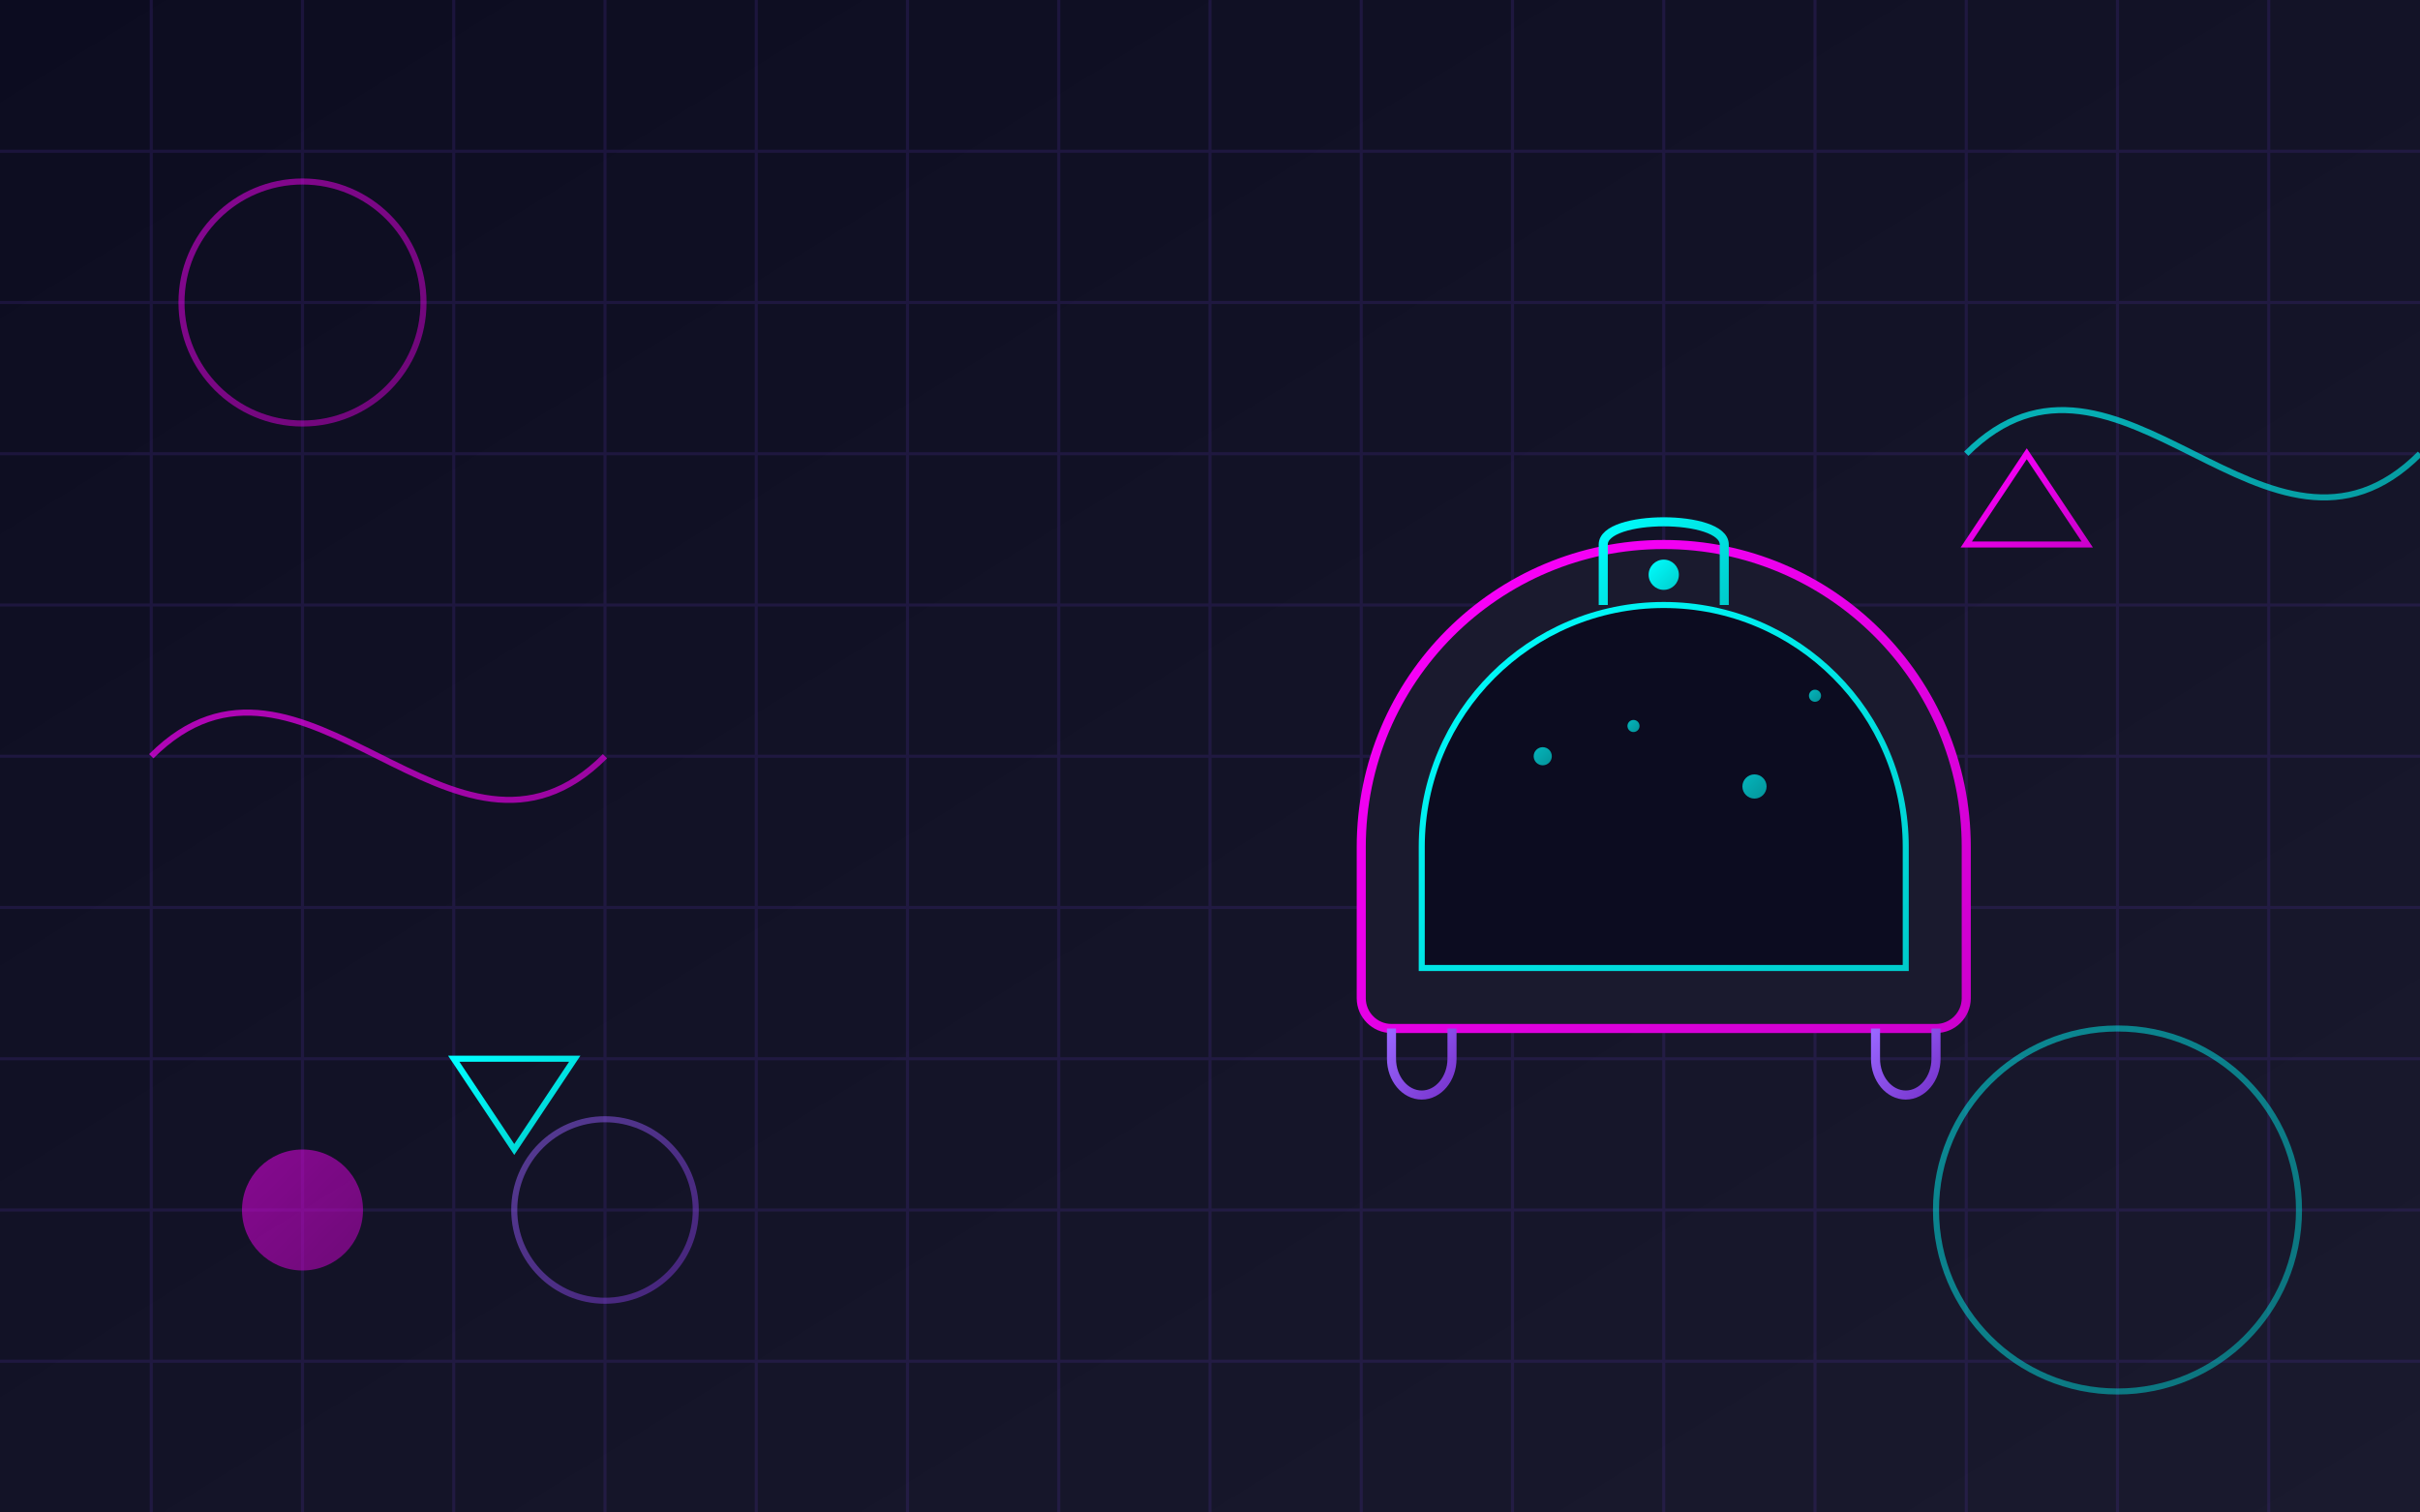 <svg width="800" height="500" viewBox="0 0 800 500" xmlns="http://www.w3.org/2000/svg">
  <defs>
    <linearGradient id="bgGradient" x1="0%" y1="0%" x2="100%" y2="100%">
      <stop offset="0%" stop-color="#0c0c20" />
      <stop offset="100%" stop-color="#1a1a2e" />
    </linearGradient>
    <linearGradient id="neonPink" x1="0%" y1="0%" x2="100%" y2="100%">
      <stop offset="0%" stop-color="#ff00ff" />
      <stop offset="100%" stop-color="#cc00cc" />
    </linearGradient>
    <linearGradient id="neonCyan" x1="0%" y1="0%" x2="100%" y2="100%">
      <stop offset="0%" stop-color="#00ffff" />
      <stop offset="100%" stop-color="#00cccc" />
    </linearGradient>
    <linearGradient id="purpleGlow" x1="0%" y1="0%" x2="100%" y2="100%">
      <stop offset="0%" stop-color="#9966ff" />
      <stop offset="100%" stop-color="#7733cc" />
    </linearGradient>
    <filter id="glow">
      <feGaussianBlur stdDeviation="5" result="blur" />
      <feFlood flood-color="#ff00ff" flood-opacity="0.5" result="glowColor" />
      <feComposite in="glowColor" in2="blur" operator="in" result="softGlow" />
      <feComposite in="softGlow" in2="SourceGraphic" operator="over" />
    </filter>
    <filter id="cyanGlow">
      <feGaussianBlur stdDeviation="3" result="blur" />
      <feFlood flood-color="#00ffff" flood-opacity="0.5" result="glowColor" />
      <feComposite in="glowColor" in2="blur" operator="in" result="softGlow" />
      <feComposite in="softGlow" in2="SourceGraphic" operator="over" />
    </filter>
  </defs>
  
  <!-- Background with grid effect -->
  <rect width="800" height="500" fill="url(#bgGradient)" />
  
  <!-- Grid lines for retro feel -->
  <g stroke="#5533aa" stroke-width="1" opacity="0.2">
    <!-- Horizontal grid lines -->
    <line x1="0" y1="50" x2="800" y2="50" />
    <line x1="0" y1="100" x2="800" y2="100" />
    <line x1="0" y1="150" x2="800" y2="150" />
    <line x1="0" y1="200" x2="800" y2="200" />
    <line x1="0" y1="250" x2="800" y2="250" />
    <line x1="0" y1="300" x2="800" y2="300" />
    <line x1="0" y1="350" x2="800" y2="350" />
    <line x1="0" y1="400" x2="800" y2="400" />
    <line x1="0" y1="450" x2="800" y2="450" />
    
    <!-- Vertical grid lines -->
    <line x1="50" y1="0" x2="50" y2="500" />
    <line x1="100" y1="0" x2="100" y2="500" />
    <line x1="150" y1="0" x2="150" y2="500" />
    <line x1="200" y1="0" x2="200" y2="500" />
    <line x1="250" y1="0" x2="250" y2="500" />
    <line x1="300" y1="0" x2="300" y2="500" />
    <line x1="350" y1="0" x2="350" y2="500" />
    <line x1="400" y1="0" x2="400" y2="500" />
    <line x1="450" y1="0" x2="450" y2="500" />
    <line x1="500" y1="0" x2="500" y2="500" />
    <line x1="550" y1="0" x2="550" y2="500" />
    <line x1="600" y1="0" x2="600" y2="500" />
    <line x1="650" y1="0" x2="650" y2="500" />
    <line x1="700" y1="0" x2="700" y2="500" />
    <line x1="750" y1="0" x2="750" y2="500" />
  </g>
  
  <!-- Futuristic bathtub illustration -->
  <g transform="translate(450, 180)" filter="url(#glow)">
    <!-- Main bathtub shape -->
    <path d="M200,100 C200,44.8 155.2,0 100,0 C44.8,0 0,44.8 0,100 L0,150 C0,155.5 4.5,160 10,160 L190,160 C195.5,160 200,155.5 200,150 L200,100 Z" fill="#1a1a2e" stroke="url(#neonPink)" stroke-width="3" />
    
    <!-- Interior of bathtub -->
    <path d="M180,100 C180,55.8 144.2,20 100,20 C55.8,20 20,55.8 20,100 L20,140 L180,140 L180,100 Z" fill="#0c0c20" stroke="url(#neonCyan)" stroke-width="2" />
    
    <!-- Bathtub feet -->
    <path d="M30,160 L30,170 C30,176.6 25.5,182 20,182 C14.5,182 10,176.6 10,170 L10,160" fill="none" stroke="url(#purpleGlow)" stroke-width="3" />
    <path d="M170,160 L170,170 C170,176.6 174.5,182 180,182 C185.5,182 190,176.6 190,170 L190,160" fill="none" stroke="url(#purpleGlow)" stroke-width="3" />
    
    <!-- Faucet -->
    <path d="M80,20 L80,0 C80,-10 120,-10 120,0 L120,20" fill="none" stroke="url(#neonCyan)" stroke-width="3" />
    <circle cx="100" cy="10" r="5" fill="url(#neonCyan)" />
    
    <!-- Water droplets effect -->
    <circle cx="60" cy="70" r="3" fill="url(#neonCyan)" opacity="0.7" />
    <circle cx="90" cy="60" r="2" fill="url(#neonCyan)" opacity="0.7" />
    <circle cx="130" cy="80" r="4" fill="url(#neonCyan)" opacity="0.7" />
    <circle cx="150" cy="50" r="2" fill="url(#neonCyan)" opacity="0.7" />
  </g>
  
  <!-- Circular neon decorations -->
  <circle cx="100" cy="100" r="40" fill="none" stroke="url(#neonPink)" stroke-width="2" opacity="0.5" />
  <circle cx="700" cy="400" r="60" fill="none" stroke="url(#neonCyan)" stroke-width="2" opacity="0.5" />
  <circle cx="200" cy="400" r="30" fill="none" stroke="url(#purpleGlow)" stroke-width="2" opacity="0.5" />
  
  <!-- Abstract decorative lines -->
  <path d="M50,250 C100,200 150,300 200,250" fill="none" stroke="url(#neonPink)" stroke-width="2" opacity="0.7" />
  <path d="M650,150 C700,100 750,200 800,150" fill="none" stroke="url(#neonCyan)" stroke-width="2" opacity="0.7" />
  
  <!-- Small triangle decorations -->
  <g transform="translate(150, 350)" filter="url(#cyanGlow)">
    <polygon points="0,0 20,30 40,0" fill="none" stroke="url(#neonCyan)" stroke-width="2" />
  </g>
  
  <g transform="translate(650, 150)" filter="url(#glow)">
    <polygon points="0,30 20,0 40,30" fill="none" stroke="url(#neonPink)" stroke-width="2" />
  </g>
  
  <!-- Sun/moon like neon circle -->
  <circle cx="100" cy="400" r="20" fill="url(#neonPink)" opacity="0.7" filter="url(#glow)" />
</svg>
